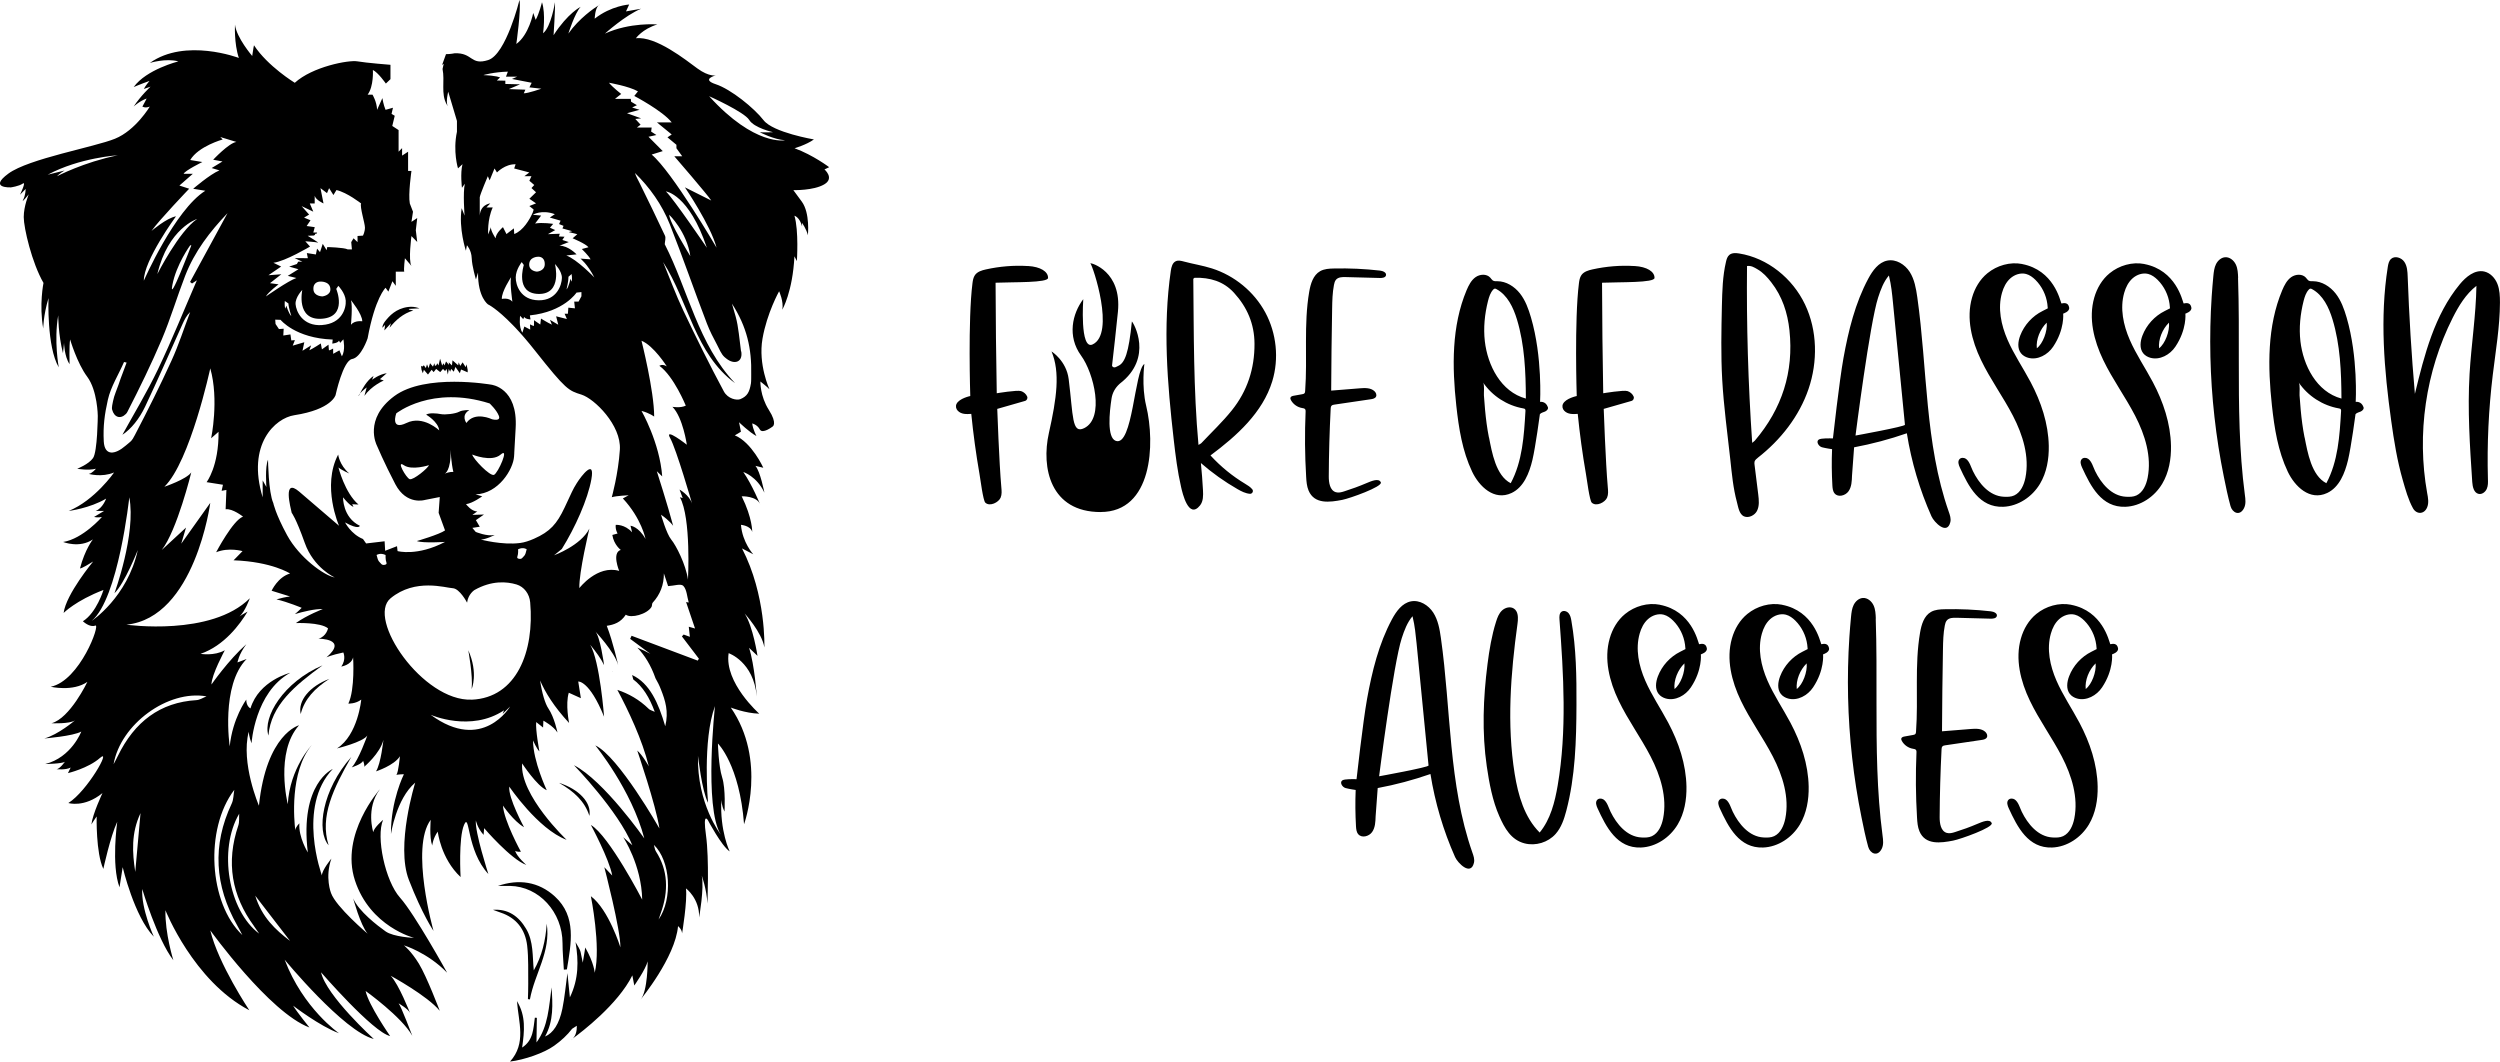 <svg xmlns="http://www.w3.org/2000/svg" id="Ebene_1" data-name="Ebene 1" viewBox="0 0 550.28 233.74"><defs><style>      .cls-1 {        fill: #000;        stroke-width: 0px;      }    </style></defs><g><path class="cls-1" d="M131.76,1.2c.09-.09.2-.16.32-.19,0,0-.12.07-.32.19Z"></path><path class="cls-1" d="M79.24,86.6c-.18.2-.3.39-.31.52-.01.16.09-.07.31-.52Z"></path><polygon class="cls-1" points="93.07 82.15 93.3 81.39 94.2 82.44 95.01 81.39 95.45 81.91 96 81.2 96.9 81.91 97.51 81.2 97.97 81.68 98.29 81.2 98.58 82.44 98.78 81.2 99.08 81.82 99.31 81.2 99.89 81.82 100.24 80.76 101.22 82.15 101.48 81.33 102.12 81.6 102.94 81.96 102.94 81.42 102.7 80.19 102.5 80.82 101.83 79.76 101.31 80.54 100.96 79.76 100.85 80.41 99.6 79.31 99.48 80.44 98.78 79.76 98.81 80.32 98.18 79.56 97.85 80.44 97.62 79.95 97.33 80.48 96.87 78.96 96.52 80.44 96.23 79.95 96.06 80.38 95.74 80.54 95.62 79.95 95.3 80.7 94.66 79.95 94.43 80.7 94.34 81.05 93.99 80.19 93.73 81.01 93.3 80.41 92.92 80.7 92.66 80.51 92.78 81.39 93.07 82.15"></polygon><path class="cls-1" d="M89.81,67.57c-2.67.35-4.13,1.98-5.06,3.17-.28.36-.49.77-.58,1.23-.01.06-.02.12-.03.18.25-.26.39-.4.63-.64-.06.43-.1.71-.17,1.22.54-.59.94-1.02,1.46-1.58-.14.45-.24.73-.33,1.01,1.4-1.72,2.96-3.14,5.25-3.82-.49-.1-.74-.15-.98-.21,0-.05,0-.09.01-.14.78-.04,1.55-.08,2.33-.12l-.27-.09c-.72-.23-1.45-.32-2.24-.21Z"></path><path class="cls-1" d="M126.08,228.67c-.13.11-.27.22-.43.3,0,0,.15-.11.43-.3Z"></path><path class="cls-1" d="M123.82,207.63c0,1.93.19,3.87.29,5.8.22-.02.44-.04.67-.05.93-5.71,2.19-11.63-2.65-16.06-3.6-3.29-7.97-3.88-12.52-2.32.88,0,1.76-.01,2.65,0,6.4.11,11.56,5.79,11.56,12.63Z"></path><path class="cls-1" d="M116.04,208.2c.32,2.76.19,5.58.23,8.38.02,1.11-.05,2.23-.07,3.34.15.02.3.04.44.06,1.01-5.62,4.64-10.5,3.7-16.67-.24,3.65-1.04,7.12-2.85,10.28-.31-3.12-.03-6.33-1.67-9.12-1.7-2.9-4.08-4.45-7.32-4.21.57.21,1.14.43,1.71.62,3.34,1.12,5.4,3.58,5.83,7.31Z"></path><path class="cls-1" d="M81.91,83.58l.31-.84c-1.54,1.08-2.52,2.93-2.98,3.86.51-.59,1.47-1.33,1.47-1.33l-.5,1.86c1.63-2.28,4.26-3.37,4.26-3.37l-.85-.3,1.51-1.31c-1.63.21-3.21,1.43-3.21,1.43Z"></path><path class="cls-1" d="M129.73,179.59c.53-2.9-2.29-5.89-6.69-7.28,3.29,1.87,5.7,4.1,6.69,7.28Z"></path><path class="cls-1" d="M72.33,186.05c-2-6.34,1.11-12.6,4.99-19.43-6.43,7.23-7.71,16.31-4.99,19.43Z"></path><path class="cls-1" d="M72.51,149.42c-4.33,1.63-7,4.82-6.32,7.75.82-3.3,3.12-5.69,6.32-7.75Z"></path><path class="cls-1" d="M181.45,37.31l1.06-.51s-3.5-2.66-7.62-4.17c0,0,2.63-.76,4.26-1.94,0,0-8.98-1.52-11.07-4.22s-7.2-6.83-10.53-7.93c-3.33-1.1,0-1.94,0-1.94,0,0-1.47.34-4.03-1.52-2.55-1.86-9.14-7.17-13.55-6.66,0,0,1.39-2.02,4.72-3.04,0,0-6.04-.51-11.54,2.02,0,0,4.49-4.05,7.97-5.48l-3.33.59.7-1.52s-3.95.25-7.59,3.12c0,0,.06-2.21.85-2.93-1,.63-4.26,2.83-6.65,6.22,0,0,1.39-4.47,2.71-5.9,0,0-2.79,1.35-5.96,6.24,0,0,.39-5.99.31-7.25,0,0-.85,5.48-2.63,6.83,0,0,.62-4.22-.23-6.83,0,0-.62,2.53-1.39,3.88l-.54-1.52s-.93,4.81-3.72,6.83c0,0,1.08-7.59.7-9.7,0,0-2.94,11.97-6.89,13.24-3.95,1.26-3.35-1.67-7.41-1.49,0,0-.87.19-1.88.19l-.86,2.38.36-.26-.26,1.14c.54,2.66-.4,5.42.89,7.75l.24.44c-.46-1.08.12-3.18.12-3.18l1.92,6.43v2.38c-.93,4.36.23,8.06.23,8.06l.99-.92c-.52,2.02-.12,5.19-.12,5.19l.64-.89c-.46,1.96-.06,7.02-.06,7.02l-.64-1.64c-.7,4.49.93,9.36.93,9.36l.23-1.2s.99,1.08,1.05,2.85.93,4.68.93,4.68l.46-1.52c-.06,5.5,2.21,7.02,2.21,7.02,0,0,1.83.81,5.44,4.53l.58.6c1.25,1.33,2.69,2.98,4.32,5.05,6.85,8.66,7.38,8.78,10.22,9.67,2.84.89,8.79,6.73,8.45,12.11-.35,5.38-1.78,10.47-1.78,10.47,1.05-.32,3.72-.43,3.72-.43l-1.28.7c4.12,4.43,4.99,8.92,4.99,8.92-1.57-2.78-3.31-2.91-3.31-2.91l.35,1.45c-1.63-1.83-3.6-1.64-3.6-1.64-.12,1.08.41,1.9.41,1.9l-1.16.32c.35,2.21,1.86,3.29,1.86,3.29-2.03.63-.35,4.62-.35,4.62-4.82-1.39-8.77,3.79-8.77,3.79-.12-3.42,2.21-13.1,2.21-13.1-1.86,3.73-7.78,5.88-7.78,5.88l1.71-1.39c2.93-4.7,5.72-10.93,6.51-15.36.83-4.63-2.14-.85-3.23.89-.89,1.41-1.08,1.99-2.66,5.34-1.72,3.64-3.2,5.31-6.73,6.87-1.04.46-2.11.82-3.09.94-3.91.51-8.63-.76-8.63-.76,1.12,0,3.06-1.01,3.06-1.01-1.7.38-4.18-.67-4.18-.67l-.74-.89,1.63-.25-.85-1.45,1.78-1.24-2.55.08,1.08-.76c-1.32,0-2.48-1.6-2.48-1.6,1.51-.21,3.56-1.73,3.56-1.73l-1.47-.42c5.07-.17,8.28-5.52,8.48-8.31.19-2.78-.19,2.78.35-6.24.54-9.02-5.42-9.61-5.42-9.61,0,0-14.48-2.53-21.29,2.53-6.81,5.06-3.87,10.79-3.87,10.79,0,0,1.63,3.88,4.1,8.6,2.48,4.72,6.52,3.46,6.52,3.46l3.26-.64-.25,3.48,1.41,3.87c-1.22.89-6.21,2.34-6.21,2.34,1.34.51,6.21.19,6.21.19-6.15,3.23-10.45,2.02-10.45,2.02l-.12-1.08-2.61,1.01-.12-2.09-4.07.48-.69-.98c-2.63-1.06-3.95-3.65-3.95-3.65,3.12,1.73,3.26.74,3.26.74-3.81-1.84-3.7-6.26-3.7-6.26,1.65,2.02,2.3,2.09,2.3,2.09l-.29-.57,1.39.06c-3.01-2.54-4.41-8.16-4.41-8.16.64.57,2.38,1.33,2.38,1.33-2.21-1.9-2.44-4.17-2.44-4.17-3.66,6.96.19,15.68.19,15.68,0,0-6.51-5.59-8.78-7.53-3.69-3.15-1.88,3.56-1.64,4.68,0,0,.89,1.03,2.87,6.6,1.97,5.57,6.62,7.63,6.62,7.63-2.4-.42-7.84-4.42-10.5-9.3-2.59-4.76-3.04-7.08-3.04-7.08-1.08-2.36-1.16-9.54-1.16-9.54-.7,1.52-.36,6-.36,6l-.82-1.45v3.73c-3.56-11.69,2.77-17.44,6.96-18.08,8.27-1.27,9.09-4.44,9.09-4.44,0,0,1.63-7.59,3.64-7.93,2.01-.34,3.41-4.55,3.41-4.55,1.63-8.94,3.95-11.13,3.95-11.13l.62.84.89-2.28.74,1.01v-3.12h1.86c-.15-.51.15-2.95.15-2.95l1.44,1.69c-.73-1.18,0-6.57,0-6.57l1.27,1.3-.31-2.59.31-2.68-1.27.84.34-2.23-.7-1.81c-.39-2.02.36-7.17.36-7.17h-.74v-4.23l-1.32.86v-1.65l-.77.79v-4.76l-1.39-.91.54-2.24-.7-.42.31-1.35-1.63.46c-.46-1.06-.7-2.58-.7-2.58l-1.16,2.58c-.08-1.82-1.01-3.33-1.01-3.33h-1.08c1.39-1.86,1.16-5.44,1.16-5.44,1.16.55,2.86,2.99,2.86,2.99l1.01-.97v-3.16s-5.34-.42-7.28-.76-9.91,1.18-13.78,4.72c0,0-5.96-3.63-8.98-8.26,0,0-.15.59-.39,2.36,0,0-3.48-4.05-3.79-6.91,0,0-.23,4.13.85,7.34,0,0-11.77-4.47-19.59,1.1,0,0,3.56-1.1,6.27-.34,0,0-7.04,1.77-9.83,5.65,0,0,1.55-.67,3.48-1.35,0,0-.93,1.1-1.24,1.77l1.47-.51s-2.17,2.02-3.72,4.38c0,0,1.24-1.18,2.86-1.77,0,0-.39.84-.93,1.77,0,0,.62.42,1.63,0,0,0-3.1,5.23-7.66,7.08-4.57,1.86-18.97,4.38-23.46,7.67-4.49,3.29.54,3.04.54,3.04,0,0,1.78-.25,2.63-.84.85-.59-.62,2.45-.62,2.45l1.24-1.26s0,1.35-.54,2.36c-.54,1.01,1.22-1.18,1.22-1.18,0,0-1.1,2.59-1.1,5s1.8,10.09,4.35,14.5c0,0-.99,4.79-.06,10.04,0,0,0-2.78,1.16-6.7,0,0-.41,10.69,2.26,15.24,0,0-1.1-5.82-.12-11.45,0,0,0,4.24,1.05,8.35l.23-2.28s.06,2.97,1.22,4.68c0,0-.12-4.11.12-5.44,0,0,1.51,5.19,3.77,8.22,2.26,3.04,2.32,8.6,2.32,8.6,0,0-.06,7.91-1.05,9.3-.99,1.39-3.48,2.34-3.48,2.34,0,0,2.38.44,4.12,0,0,0-.81,1.01-1.57,1.14,0,0,2.85.82,5.57-.32,0,0-4.24,6.13-9.99,8.47,0,0,4.65-.57,8.24-2.72,0,0-.75,2.15-2.32,2.72h1.86l-2.21,1.33s.93.19,1.74,0c0,0-4.18,4.81-8.54,5.5,0,0,3.6,1.45,6.56-.57,0,0-1.74,2.15-2.85,6.39,0,0,.17.19,2.9-1.52,0,0-5.98,7.21-6.5,11.32,0,0,2.67-2.72,8.77-5.06,0,0-1.51,5-4.53,6.89,0,0,1.51,1.45,2.73.95,1.22-.51-3.37,12.14-9.81,13.47,0,0,4.88,1.14,8.07-1.08,0,0-3.83,8.03-7.9,9.11,0,0,3.95.19,5.17-.63,0,0-3.72,3.16-6.74,3.98,0,0,6.33-.51,8.13-1.52,0,0-2.15,5.69-7.95,7.15,0,0,3.77-.06,4.35-.51,0,0-1.16,1.64-1.86,1.64,0,0,2,.24,3.12-.36l-.6,1.23s4.45-1.05,7.06-3.35c2.61-2.3-2.79,7.32-6.97,9.93,0,0,3.48,1.1,7.51-2.19,0,0-2.17,4.6-2.44,6.91,0,0,.58-.97,1.16-1.77,0,0-.19,8.05,1.47,11.55,0,0,1.55-7.17,3.06-10.37,0,0-1.35,9.49.5,14.42l.7-4.43s2.55,10.88,6.85,15.3c0,0-2.79-6.07-2.55-10.5,0,0,3.25,11,6.85,15.68,0,0-1.86-5.94-1.74-11,0,0,6.15,15.56,18.46,22.01,0,0-6.85-10.25-8.59-17.58,0,0,13.01,18.09,21.83,21.38,0,0-2.67-3.29-3.6-4.81,0,0,5.92,4.55,10.1,6.07,0,0-7.9-5.44-11.96-16.19,0,0,13.01,15.81,19.62,17.45,0,0-10.45-9.49-11.61-14.67,0,0,11.38,13.15,15.21,14.04,0,0-4.76-6.83-5.4-9.93,0,0,7.95,5.69,10.28,9.87,0,0-2.5-6.58-3.02-7.15,0,0,2.09,1.2,2.5,2.09,0,0-2.44-6.26-4.24-8.16,0,0,8.13,4.43,10.8,7.72,0,0-2.85-7.53-4.59-10.37-1.74-2.85-3.31-4.05-3.31-4.05,0,0,5.19,1.56,9.52,6.03,0,0-7.12-12.9-10.37-16.53s-5.34-13.41-3.72-17.12c0,0-2.01,1.69-2.17,2.7,0,0-1.7-5.23,1.47-9.44,0,0-8.83,9.87-5.5,20.07,3.33,10.2,13.01,12.65,13.01,12.65,0,0-4.49-.17-6.27-1.43-1.78-1.26-5.96-4.47-7.12-7.25,0,0,1.55,5.82,3.17,7.76,0,0-6.97-5.9-8.05-8.94,0,0-1.39-3.46.08-7.59,0,0-2.09,2.53-2.09,3.71,0,0-5.57-15.09,2.4-23.44,0,0-7.35,3.12-5.5,18.38,0,0-2.09-3.37-1.86-6.41,0,0-.85.81-.9,1.51-.25-2.04-1.29-12.78,3.61-18.72,0,0-4.8,5.06-5.26,12.99,0,0-2.86-11.38,2.48-17.37,0,0-7.2,1.86-8.83,17.71,0,0-4.03-9.36-2.25-16.27,0,0,.08,1.18.62,2.53,0,0,.7-11.21,8.52-15.52,0,0-6.89,1.69-8.75,7.84,0,0-.93-.42-.93-1.94,0,0-3.02,4.13-3.64,10.29,0,0-2.01-13.41,3.72-19.23l-2.01.76s.22-1.68,1.95-4.01c-3.95,3.49-7.68,8.87-7.68,8.87,0-2.11,2.94-7.54,2.94-7.54-2.32,1.31-5.34.79-5.34.79,5.23-1.8,8.7-6.54,10.35-9.3-.84.46-1.47.85-1.79,1.06-.09.07-.18.13-.26.17,0,0,.09-.06.26-.17,1.18-.93,2.29-4,2.29-4-8.48,8.47-27.17,5.82-27.17,5.82,15.1-1.52,18.46-26.81,18.46-26.81l-6.39,8.98,1.05-3.54-5.34,4.93c3.37-4.3,6.5-17.08,6.5-17.08-1.05,1.52-5.92,3.16-5.92,3.16,5.69-5.57,10.1-26.06,10.1-26.06,1.97,6.96.19,15.39.19,15.39l1.63-1.43c.08,7.59-2.63,11.09-2.63,11.09l3.6.57-.29,1.33,1.05-.19-.17,4.26c1.51-.23,3.83,1.62,3.83,1.62-2.21.76-5.92,7.84-5.92,7.84,2.79-1.14,5.81-.25,5.81-.25l-1.97,2.02c8.48.31,12.43,2.91,12.43,2.91-2.67.76-4.06,3.79-4.06,3.79l4.06,1.26c-1.02.13-2.02.36-2.99.64,2.5.58,5.55,1.86,5.55,1.86,0,0-.53.58-1.49,1.38,1.82-.53,4.42-1.18,6.13-1.1,0,0-3.44,1.31-5.92,3.08,0,0,5.4-.23,7.08,1.16,0,0-.35,1.77-2.09,2.28,0,0,6.62-.06,1.74,4.11,0,0,.99-.51,3.72-1.08,0,0,.7,1.52-.46,3.1,0,0,2.21-.32,2.61-2.02,0,0,.46,7.02-1.05,10.18,0,0,1.63.06,2.84-.89,0,0-.7,7.78-5.34,10.75,0,0,5.75-1.39,6.68-2.85,0,0-1.92,5.44-3.43,7.02,0,0,2.21-.7,2.5-1.45,0,0,.41,1.01.23,1.33,0,0,3.54-2.97,4.24-5.94,0,0-.54,5.21-1.63,6.94,0,0,4.03-1.31,5.26-3.33,0,0-.31,3.52-.77,4.09,0,0,.77-.13,1.65-.13,0,0-2.92,5.82-2.85,13.15,0,0,1.16-7.76,5.34-11.3,0,0-4.34,13.83-1.39,21.42,2.94,7.59,5.42,11.21,5.42,11.21,0,0-5.19-18.3-.62-24.45,0,0-.34,3.81.33,5.67,0,0,.15-1.58,1.22-3.07,0,0,.66,5.91,5.03,10,0,0-.5-8.6.77-11.51,1.28-2.91.5,5.65,5.34,10.84,0,0-3.02-9.32-2.75-11.81,0,0,.27,1.6,1.7,3.2l.12-1.48s5.88,6.87,9.29,8.1c0,0-2.05-1.77-2.48-3.12,0,0,.39.3,1.28.21,0,0-3.75-6.83-3.95-10.16,0,0,2.32,3.42,4.64,4.76,0,0-3.52-6.45-3.25-8.94,0,0,6.31,9.36,12.62,11.72,0,0-10.34-9.82-9.79-16.82,0,0,3.25,4.98,5.42,5.9,0,0-3.02-6.41-3.02-10.96,0,0,.82,1.88,1.4,2.41,0,0-.9-4.84-.7-6.45l1.51,1.2.07-1.51s2.21,1.18,3.1,2.61c0,0-.66-3.33-2.01-5.31-.69-1.01-1.41-3.36-1.81-6.14,1.12,2.61,3.06,5.77,6.38,9.35,0,0-.85-4.13-.07-6.66l2.66,1.2-.58-3.67s2.44-.28,5.69,7.75c0,0-.93-12.27-3.06-15.84,1.26,1.52,2.42,3.12,3.06,4.49,0,0-.86-6.49-2.01-7.51,0,0,4.34,4.57,5.11,7.51,0,0-1.1-5.02-2.51-8.66,1.57-.24,3.06-.71,4.19-2.45,1.14.85,4.69-.09,5.66-1.71.15-.26.07-.72.25-.92q2.5-2.72,2.47-6.46c.45,1.34.76,2.27.93,2.8,1.31-.06,2.81-.61,3.35-.05.77.8.82,2.4,1.19,3.66-.28-.05-.56-.1-.58-.1.6,1.76,1.22,3.6,1.97,5.82-.61-.17-.9-.25-1.38-.39.08.73.15,1.39.24,2.22-.5-.18-.93-.34-1.37-.5-.13.14-.25.27-.38.41l3.74,4.91c-.14.22-.13.2-.26.42-4.85-1.82-9.71-3.65-14.56-5.47-.18.4-.13.28-.31.68l4.44,3.29c-.94-.5-1.89-.96-2.86-1.36,1.59,1.65,2.98,3.85,4,6.76.44.75.85,1.56,1.19,2.45.95,2.42,1.75,4.84.95,8.1-1.5-5.13-3.41-9.46-7.29-11.28.09.3.17.63.25.97,2.08,1.56,3.58,3.97,4.73,7.13-.71-.33-1.07-.39-1.29-.62-2.12-2.08-4.46-3.38-6.94-4.21,2.39,4.47,5.47,10.93,6.93,16.84,0,0-1.45-2.59-2.55-3.48,0,0,4.12,12.02,4.88,17.14,0,0-9-15.87-14.11-18.28,0,0,7.99,9.76,10.78,20.47,0,0-8.9-12.73-15.48-16.11,0,0,9.75,10.03,12.85,17.62l-2.01-1.77s4.03,6.07,4.18,13.74c0,0-7.28-14.08-11.3-16.44,0,0,4.06,7.53,4.7,11.13l-1.74-1.83s3.6,13.79,3.54,17.64c0,0-2.55-8.28-6.5-11.26,0,0,2.25,11.13.85,16.86,0,0-.15-2.19-2.09-5.57,0,0-.19,1.38-.54,3.34-.16-.76-.32-1.52-.46-2.24-.16-.81-.74-1.52-1.13-2.28.68,4.18.72,8.08-1.25,12.16-.2-1.98-.36-3.56-.54-5.35-.38,2.76-.6,5.34-1.11,7.84-.68,3.35-2.04,5.4-3.82,6.13,1.93-3.45,1.69-7.12,1.44-10.82-.58,4.23-.72,8.6-3.32,12.12.03-1.82.05-3.62.08-5.42-.15,0-.29-.01-.44-.02-.35,2.36-.28,4.93-2.8,6.57.52-3.64.86-6.96-1.14-10.23.36,4.71,2.1,9.29-1.52,13.31,3.15-.38,7.48-1.88,9.71-3.48,1.56-1.11,2.89-2.35,3.96-3.74.35-.23.69-.45,1.03-.66.02,1.03-.17,2.14-.9,2.81,1.93-1.41,9.93-7.48,13.12-13.9l.43,2.23s2.48-3.5,2.94-5.31c0,0,.04,6.54-1.55,8.39,0,0,7.63-9.23,8.24-16.15,0,0,.85.67.89,1.6,0,0,1.2-7.17.85-9.91,0,0,3.02,2.23,2.9,6.41,0,0,1.16-6.54.58-9.23,0,0,1.08,2.99,1.24,6.16,0,0,.43-9.74-.31-15.05-.74-5.31.43-3.29.43-3.29,0,0,2.97,5.65,4.79,6.87,0,0-2.19-4.41-1.84-11.43,0,0,0,1.26.7,2.66,0,0,.29-5-.52-7.53-.81-2.53-.93-7.46-.93-7.46,0,0,4.76,4.68,5.75,17.77,0,0,5.13-14.04-2.92-25.68,0,0,3.17,1.26,6.27,1.35,0,0-7.74-6.83-6.74-13.32,0,0,5.5,1.86,6.19,9.53,0,0-.46-6.91-1.7-10.71l1.86,1.77s-.97-6.45-2.83-9.32c0,0,3.79,4.13,4.34,7.46,0,0,.43-11.46-4.92-21.79l2.48,1.3s-2.4-2.61-2.71-6.49c0,0,2.13.17,2.48,1.58,0,0,.08-3.01-2.32-7.86,0,0,3.41-.13,4.1,1.86,0,0-1.78-4.38-3.75-7.21,0,0,2.96.93,4.65,4.55,0,0-.9-4.68-1.98-5.9l1.74.42s-2.55-5.61-6.27-7.13l1.34-.8-.41-2.09s2.26,2.21,3.83,3.04c0,0-.81-1.52-.93-2.78,0,0,1.1.25,1.68,1.33.58,1.08,2.79-.63,2.79-.63,0,0,1.16-.57-.81-3.67-1.97-3.1-1.86-6.26-1.86-6.26,0,0,1.53,1.2,1.99,1.71,0,0-2.52-5.44-1.53-11.13.99-5.69,3.66-10.44,3.66-10.44,0,0,1.05,2.28.7,4.05,0,0,2.28-3.9,2.67-11.74l.54,1.05s.45-6.7-.54-9.99c0,0,1.16.32,1.68,2.34v-.76s.99,1.39,1.28,2.72c0,0,.52-4.87-1.34-7.4l-1.86-2.53s4.41.13,6.79-1.26c2.38-1.39,0-3.35,0-3.35ZM106.45,16.51s2.24-.66,5.34-.74l-.42,1.1h2.48l-1.16.51,4.34.84-.5,1.01,2.63.3s-2.9,1.01-3.87,1.01l.35-.8-3.64-.13,2.48-1.05-3.25-.08v-.72l-1.86-.04.69-.67s-.65-.41-3.79-.52h.19ZM110.46,65.8c-.1-1.58,2.03-4.78,2.03-4.78-.3,1.26.29,5.38.29,5.38-.8-.96-2.32-.6-2.32-.6ZM113.19,51.52l-.08-1.26-1.63,1.26-.77-1.52s-1.55,1.26-1.63,2.45c0,0-1.16-1.77-1.01-2.45l-.62,1.6s-.23-3.27,1.01-5.94h-1.39l.85-.89s-2.48.22-2.32,3.23v-4.58c.08-.67,1.78-4.64,1.78-4.64l.39.93,1.08-2.63.54.88s1.78-1.88,4.1-1.8l-.31.92,3.33.88-1.08.82h1.55l-.46,1.01,1.08.93-.62.67,1.01.93-1.47,1.43,1.47,1.01-1.47.59.93.76s0,.24-.19.68l-.08.17c-.59,1.32-2.02,3.82-3.99,4.55ZM118.48,56.51s1.45-.12,1.43,1.66c-.02,1.52-1.73,1.62-1.73,1.62,0,0-1.71-.09-1.7-1.57.02-1.74,1.99-1.71,1.99-1.71ZM114.84,57.69l.46.64s-2.04,6.3,3.27,6.37,3.58-6.59,3.58-6.59c0,0,1.55,1.54,1.53,3.06-.02,1.52-1.1,4.98-5.11,4.93-4.01-.05-5.07-3.35-5.05-5.06.02-1.71,1.31-3.34,1.31-3.34ZM127.97,65.23l-.62,1.16h-.96s.16,1.48.16,1.48l-1.45-.15-.1,1.33h-.73s.51,1.17.51,1.17l-2.37-.6.47,1.86-1.82-1.08.42,1.06c-.84-.37-2.4-1.34-2.4-1.34l-.16,1.31-1.38-.95s.02,1.11-.01,1.23c-.03.13-.87-.31-.87-.31l.05,1.15-1.3-.68-.42,1.35c-.86-1.24-.51-3.71-.51-3.71l.69.74.21-.5c.23.51,1.39.56,1.39.56l-.14-.89c7.53-.79,10.27-5.02,10.27-5.02l1.08-.11v.95ZM124.7,63.71s.46-1.93.43-2.8l.69-.59s.18,1.1,0,1.68l-.25-.64s-.35,1.75-.87,2.35ZM124.61,56.24l2.3-.25s-1.81-1.92-3.75-1.91l2.04-.8-1.42-.46.47-.72-1.22-.05.18-.6-2.61.09,1.61-.9-1.16-.52.71-.84s-2.35-.38-3.98-.08l1.33-1.75-1.83-.18s1.93-1.21,4.85-.13l-1.11.74,2.37.69-.33.75.98.39-.24.57,2.14.6s-.96.21-.64.24c.32.04,1.77.43,1.77.43l-1.03.9s2.92,1.21,3.49,1.97l-1.46.39s1.55,1.51,1.92,2.27l-2.23-.16s1.53,1.16,3.06,4.15c0,0-3.82-4-6.22-4.86ZM75.25,78.43l-.54-1.32-1.37.77-.02-1.16s-.88.49-.92.37c-.04-.12-.09-1.23-.09-1.23l-1.45,1.04-.25-1.3s-1.63,1.07-2.52,1.5l.4-1.09-1.91,1.2.4-1.88-2.55.75.48-1.21-.79.06-.19-1.32-1.57.24.08-1.5-1.04.08-.75-1.12-.07-.95,1.18.04s3.24,4.05,11.47,4.34l-.09.89s1.26-.12,1.48-.65l.26.49.7-.78s.52,2.43-.33,3.73ZM62.7,66.26l.79.54c.02.87.63,2.77.63,2.77-.6-.57-1.09-2.29-1.09-2.29l-.23.65c-.23-.57-.11-1.67-.11-1.67ZM70.91,71.55c-4.35.31-5.74-3.07-5.85-4.59-.11-1.51,1.48-3.15,1.48-3.15,0,0-1.48,6.76,4.3,6.35s3.17-6.57,3.17-6.57l.46-.67s1.51,1.54,1.63,3.24c.12,1.7-.84,5.07-5.19,5.38ZM68.99,63.73c-.13-1.78,1.46-1.75,1.46-1.75,0,0,2.14-.16,2.27,1.58.11,1.48-1.75,1.68-1.75,1.68,0,0-1.87,0-1.98-1.51ZM77.25,71.47s.4-4.15,0-5.39c0,0,2.5,3.05,2.49,4.64,0,0-1.67-.26-2.48.75ZM61.35,62.59l-1.92-.26,2.49-1.96-2.83.21,2.79-1.91-1.7-.83c2.61-.32,8.06-3.57,8.06-3.57l-1.04-1.16s2.32.15,2.77.29c.45.15-2.25-1.5-2.25-1.5l1.37-.06.27-.18-.03-.21c.1,0,.2.02.29.03l.2-.3h-.85l.02-.09.29-1.09-1.78-.25.85-1.26-1.42-.59,1.11-.67-1.65-1.86,2.57,1.22-.77-1.81h1.08v-1.69c.23.93,1.94,1.69,1.94,1.69l-.67-3.37,1.44,1.1.46-1.1.95,1.52.67-1.1c2.38.55,5.42,2.95,5.42,2.95-.31.76.85,4.38.85,5.31s-.43,1.77-.43,1.77l-1.2.08v1.35l-.88-.84-.51.84.15,1.6h-.93c-.77-.42-4.49-.51-4.49-.51l-.15.68-.85-1.39-.6,1.83-.65-.77-.26,1.28-1.99-.31.22,1.13-2.92-.02,1.7.78h-.9s-.29.52-.29.52l-1.7.57,2.04.58-2.35,1.46,1.9.47c-1.74.57-6.71,4.06-6.71,4.06.5-.95,2.8-2.68,2.8-2.68ZM63.85,207.11c-3.25-2.48-6.21-5.22-7.67-9.96,2.75,3.57,5.21,6.77,7.67,9.96ZM55.91,203.86c.39.54.76,1.1,1.14,1.65-6.79-5.04-9.06-18.51-4.4-26.4-.06.86.07,1.8-.19,2.57-2.77,8.13-1.45,15.48,3.46,22.18ZM51.57,173.86c-.18,1.01-.15,2.14-.57,3.02-4.34,9.21-3.73,18.11,1.21,26.81.4.7.76,1.42,1.13,2.13-7.39-7.02-8.32-23.33-1.78-31.95ZM12.55,38.79c.46-.55,1.66-1.26,1.66-1.26l-3.72.93c7.08-3.79,15.44-4.28,15.44-4.28-7.55,1.53-13.39,4.62-13.39,4.62ZM29.77,191.92c-.65-4.26-.93-8.49,1.16-12.94-.42,4.64-.79,8.79-1.16,12.94ZM45.46,153.28c-.75.29-1.48.79-2.24.83-7.95.48-13.61,4.73-17.29,12.31-.29.61-.62,1.2-.93,1.79,1.53-8.8,11.97-16.44,20.46-14.93ZM20.18,136.67c5.89-4.92,8.28-27.21,8.28-27.21,1.54,8.05-3.27,21.12-3.27,21.12,2.24-2.14,5.14-9.51,5.14-9.51-2.27,10.4-10.15,15.6-10.15,15.6ZM41.83,62.06c.15.11.29.22.44.34.46-.3.91-.6,1.07-.71-2.79,6.43-5.48,13.13-8.57,19.6-2.42,5.06-5.33,9.85-7.83,14.41,1.93-1.26,3.74-3.53,5-6.19,2.84-6,5.5-12.11,8.23-18.18.43-.95.88-1.88,1.69-2.65-1.36,3.58-2.53,7.25-4.11,10.7-2.52,5.53-5.24,10.97-8.04,16.34-.8,1.53-.77,1.27-2.05,2.37-2.35,2.03-4.65,2.32-4.82-.95-.17-3.31.18-5.93.9-9.14.64-2.88,2.38-5.58,3.56-8.32.18.08.39.05.57.13-.67,1.91-1.14,2.91-1.77,4.84-.33,1-.97,2.34-1.22,3.64-.09.47-.33,1.39-.2,1.87.44,1.7,1.82,2.17,3.02.97.13-.13.25-.28.33-.45,2.68-5.22,5.27-10.52,7.58-15.96,1.93-4.56,3.35-9.37,5.14-14,2.08-5.38,5.48-9.77,9.33-13.8-2.75,5.05-5.49,10.09-8.24,15.14ZM34.63,60.33c2.38-10.12,8.77-12.14,8.77-12.14-4.01,2.72-8.77,12.14-8.77,12.14ZM42.12,54s-5.05,13.28-4.18,8.73c.87-4.55,3.92-8.73,3.92-8.73h.26ZM46.94,35.16l2.03.38-2.38,1.45,1.71.51c-2.12.89-5.78,4.05-5.78,4.05l2.67.44c-6.74,4.24-13.53,19.79-13.53,19.79-.06-4.43,7.08-14.17,7.08-14.17-2.09.38-5.4,3.23-5.4,3.23,1.63-2.34,8.3-9.3,8.3-9.3l-2.15-.7,2.96-2.59h-2.03c.29-.7,4.12-2.59,4.12-2.59l-2.67-.44c1.8-3.04,7.14-4.52,7.14-4.52l-.52-.54,3.54,1.08c-1.68.25-5.11,3.92-5.11,3.92ZM113.88,122.51c.24-.64.16-1.61.16-1.61,1.15-.55,1.89,0,1.89,0-.33,1.54-.59,1.43-.89,1.82-.15.2-.35.3-.56.3-.32,0-.76-.1-.6-.51ZM108.74,104.52c-.89.38-4.61-3.54-4.8-4.47,0,0,4.26,1.77,6.27,0s-.58,4.09-1.47,4.47ZM90.18,105.47c-.78-.26-3.07-4.31-1.3-3.08s5.53,0,5.53,0c-.17.64-3.45,3.35-4.23,3.08ZM93.78,91.26s2.67,1.52,2.9,3.48c0,0-3.54-3.42-7.2-1.64-3.66,1.77-2.26-2.11-2.26-2.11,0,0,7.78-6.24,20.55-2.19,0,0,1.51,1.39,2.03,2.72.52,1.33-1.51.76-1.51.76,0,0-3.77-1.83-5.63.82,0,0-1.28-1.68.64-2.83,0,0-1.45-.08-2.26.37-.81.44-3.08.7-4.01.51-.93-.19-2.61-.32-3.25.13ZM97.85,104.31s1.48-.59,1.32-5.31c0,0,.15,2.95.62,4.89,0,0-.87-.13-1.94.42ZM83.84,124.04c-.31-.4-.6-.32-.95-1.88,0,0,.78-.56,1.98,0,0,0-.06,1.02.19,1.67.16.42-.3.51-.63.52-.22,0-.43-.1-.59-.3ZM94.84,157.35s8.77,3.88,16.11-1.01l-.32.8,1.66-1.64s-6.04,10.25-17.46,1.86ZM103.82,154c-10.74.44-23.26-17.86-17.84-22.32,5.42-4.47,12.12-2.28,13.66-2.21,1.55.06,3.17,3.18,3.17,3.18.23-1.9,1.63-2.78,1.63-2.78,3.8-2.14,7.1-1.87,9.26-1.22,1.66.5,2.84,2.07,3,3.93.96,10.79-2.97,21.02-12.88,21.43ZM144.97,202.37c.14-.41.27-.82.42-1.23,1.86-5.05,1.62-9.64-1.01-13.73-.25-.39-.31-.96-.45-1.45,3.66,3.51,4.18,11.88,1.05,16.41ZM137.98,24.93l2.79-.76-1.63-.51,1.05-.51-1.28-.76-.06-.63h-3.48l1.36-1.08s-1.8-1.39-2.7-2.47c0,0,4.41.76,6.39,1.9l-.81,1.01s6.27,3.29,8.24,5.82h-3.25l3.25,2.66-.93.63,1.97,1.64v.76l1.28,1.77h-1.74s7.32,8.47,8.13,9.74l-5.81-2.91s5.69,8.35,6.97,13.28c0,0-9.75-16.7-14.28-20.49l2.44-.76-3.14-3.16,1.74-.38-1.16-.76.12-.89h-3.25l.81-.63-1.16-1.26,1.28-.13-3.14-1.14ZM146.57,42.13s5.07.59,9.02,12.4c0,0-7.28-10.71-9.02-12.4ZM151.95,56.38s-4.65-7.5-4.65-9.11c0,0,3.87,3.71,4.65,9.11ZM149.57,107.76l.7,1.86-.62-.17c2.52,4.55,1.78,18.13,1.78,18.13-.46-3.33-2.63-7.55-3.68-8.81s-2.25-5.48-2.25-5.48c1.94,1.35,2.67,2.45,2.67,2.45-1.16-4.43-3.6-12.02-3.6-12.02l1.19,1.14c-.55-7.46-4.56-14.42-4.56-14.42,1.86.51,2.79,1.26,2.79,1.26,0-5.69-2.79-16.7-2.79-16.7,2.71,1.1,5.57,5.65,5.57,5.65-1.01-.63-1.63-.13-1.63-.13,3.2,2.33,5.81,8.77,5.81,8.77-1.24.59-2.94.25-2.94.25,2.32,2.36,3.17,8.35,3.17,8.35,0,0-5.07-3.96-3.68-1.48s4.84,14.46,4.84,14.46c-.66-1.98-2.79-3.12-2.79-3.12ZM158.64,183.68s-5.24-6.69-5.01-17.32c0,0,.87,7.79,2.22,10.34,0,0-1.27-13.75,1.53-21.29,0,0-2.46,22.27,1.26,28.27ZM165.35,82.47c0,.41.01,1.53-.06,1.93-.32,1.88-.78,2.81-2.32,3.45-.77.32-2.75-.03-3.65-1.71-3.13-5.82-6.07-11.78-8.91-17.77-1.65-3.47-2.98-7.12-4.45-10.69,5.59,8.7,7.03,20.21,15.84,26.66-8.1-8.47-10.36-20.55-15.48-30.58.03-.63.28-1.39.05-1.88-1.81-3.9-3.7-7.75-5.59-11.6-.35-.72-.77-1.41-1.02-2.21,3.26,3.2,5.94,6.93,7.67,11.3,2.86,7.23,5.39,14.61,8.18,21.87.62,1.61,1.41,3.14,2.22,4.65.48.89.91,2.06,1.66,2.72.14.12.28.24.43.35,1.68,1.33,3.55.8,3.26-1.45,0-.01-.09-.3-.09-.32-.33-2.34-.52-5.21-1.16-7.5-.21-.75-.43-1.49-.82-2.86,3.3,5.13,4.37,9.89,4.24,15.63ZM156.08,21.17s7.74,3.46,8.83,5.23c1.08,1.77,5.26,2.7,5.26,2.7,0,0-2.01.08-2.94,0,0,0,3.02,1.6,5.57,1.77,0,0-6.67,1.38-16.72-9.7Z"></path><path class="cls-1" d="M59.08,161.9c.58-6.67,5.79-10.98,11.91-15.45-8.6,3.69-13.2,11.39-11.91,15.45Z"></path><path class="cls-1" d="M134.65,147.69c.08.01.16.03.25.04-.01-.01-.03-.02-.04-.03-.07,0-.14-.01-.21-.01Z"></path><path class="cls-1" d="M103.82,151.66s1.51-3.48-.75-8.54c0,0,1.05,5.5.75,8.54Z"></path></g><path class="cls-1" d="M242.27,112.71c-11.07,0-13.12-9.73-11.4-17.39,1.72-7.67,2.52-13.35.58-17.97,0,0,3.27,2.03,3.78,6.1,1.02,8.14.66,12.14,3.41,10.79,4.55-2.23,2.14-12.11-.68-15.97-3.09-4.24-1.93-9.23.48-12.42,0,0-.8,11.26,2.04,9.97,5.08-2.32.07-17.33-.49-17.88.24-.08,6.95,1.76,6.08,10.67-.24,2.49-1.1,10.28-1.29,11.8-.02.19.09.31.25.39.37.19.72-.08,1.1-.26,1.47-.68,2.31-2.82,3.01-9.78.36.27,4.82,7.96-2.64,13.67-.03.03-.07.06-.11.1-.91.83-1.53,1.92-1.72,3.14-.48,3.08-1.05,8.67.93,9.37,3.74,1.31,4.1-15.45,6.29-16.94,0,0-.66,4.86.39,9.2,2.04,8.46,1.36,23.4-10.03,23.4ZM226.26,58.56c-3.09-.19-6.22.07-9.24.74-.91.2-1.88.49-2.42,1.25-.37.53-.47,1.19-.55,1.83-1.02,8.06-.48,24.79-.48,24.79,0,0-2.43.5-3.03,1.74-.24.5-.11,1.09.27,1.49.79.83,1.93.77,2.98.7.44,4.41,1.04,8.81,1.8,13.18.2,1.16.8,5.9,1.29,6.36.99.94,2.94-.07,3.37-1.1.3-.71.23-1.5.16-2.26-.49-5.48-.9-17.28-.9-17.28l6.1-1.75c.42-.12.65-.57.48-.98-.23-.55-.77-1.01-1.35-1.19-.86-.27-5.34.48-5.34.48-.15-8.11-.23-16.22-.26-24.33,3.96-.17,11.55.05,11.55-1.06,0-.01,0-.02,0-.04,0-1.34-1.65-2.42-4.41-2.58ZM266.45,100.24c5.78-4.3,11.48-9.43,13.59-16.32,1.52-4.98.94-10.56-1.53-15.14-2.47-4.58-6.79-8.12-11.76-9.7-2.01-.64-4.11-.96-6.15-1.51-.59-.16-1.25-.33-1.8-.07-.75.35-.97,1.29-1.09,2.11-1.79,12.29-.77,24.82.64,37.16.4,3.49.83,6.99,1.62,10.42.3,1.33,1.65,7.21,4.17,4.06.73-.91.71-2.19.65-3.35-.11-2-.26-3.99-.46-5.98,2.49,2.17,5.2,4.1,8.06,5.74.85.49,1.78.96,2.73,1.03.52.04.85-.57.53-.98-.4-.51-1.02-.89-1.59-1.23-2.79-1.68-5.33-3.75-7.54-6.15-.02-.03-.05-.05-.07-.08ZM262.66,61.37c.17-.13.23-.23.3-.23,3.34-.08,6.34.76,8.67,3.32,2.89,3.17,4.48,6.83,4.5,11.2.03,5.49-1.58,10.41-4.98,14.65-2.05,2.56-4.46,4.83-6.72,7.23-.11.12-.28.18-.63.39-1.12-12.29-1.01-24.47-1.14-36.56ZM305.07,60.6c.15-.62-.69-.97-1.32-1.04-3.37-.38-6.77-.54-10.16-.46-1.03.02-2.11.08-3.01.59-1.55.88-2.11,2.8-2.41,4.55-1.23,7.18-.36,14.55-.89,21.82-.01.18-.03.38-.16.51-.12.13-.31.17-.48.2-.63.11-1.26.23-1.89.34-.28.05-.6.14-.7.41-.07.19.02.4.11.57.5.9,1.42,1.55,2.44,1.72.26.04.56.08.7.3.09.14.08.32.08.48-.21,4.79-.17,9.59.12,14.38.06,1.02.14,2.06.53,3,1.29,3.09,4.72,2.58,7.41,2.06,1.62-.31,8.89-2.89,8.5-3.85-.42-1.03-2.13-.27-3.15.16-1.61.69-3.26,1.29-4.93,1.82-.59.19-1.23.36-1.82.18-1.32-.39-1.57-2.13-1.56-3.5.02-4.96.17-9.93.42-14.89.01-.22.03-.46.18-.63.16-.18.41-.23.65-.26,2.67-.39,5.34-.79,8-1.18.43-.06.93-.17,1.14-.55.22-.41-.01-.93-.35-1.24-.82-.75-2.07-.71-3.18-.62-2.11.17-4.22.34-6.33.51.03-6.02.1-12.04.21-18.06.03-1.74.07-3.49.4-5.2.08-.42.19-.85.47-1.17.5-.56,1.35-.58,2.1-.56,2.52.07,5.05.13,7.58.2.51.01,1.16-.08,1.3-.56v-.02ZM328.03,61.12c-.79-.88-2.26-.8-3.23-.12-.96.68-1.52,1.79-1.98,2.87-3.33,7.93-3.2,16.87-2.27,25.42.54,4.95,1.33,10.01,3.49,14.54,1.53,3.21,4.83,6.5,8.68,4.68,2.67-1.26,3.89-4.37,4.58-7.25.7-2.95,1.65-10.1,1.65-10.1.29-.33.75-.4,1.15-.58.4-.18.78-.61.59-1-.48-1.34-1.7-1.12-1.7-1.12,0,0,.56-9.83-2-18.57-.55-1.88-1.22-3.76-2.43-5.3-1.21-1.53-3.03-2.69-4.98-2.69-.32,0-.65.03-.93-.13-.04-.02-.07-.04-.1-.06-.21-.16-.35-.4-.52-.59ZM327.73,96.29c-.4-2.01-.66-4.05-.85-6.1-.1-1.05-.18-2.11-.25-3.16-.04-.63.16-2.32-.18-2.83,2.02,2.97,5.28,5.07,8.82,5.69.16.03.33.06.43.19.08.11.08.27.07.41-.31,5.43-.67,11.07-3.24,15.87,0,0,0,0,0,0-3.28-1.66-4.14-6.82-4.78-10.07ZM335.86,87.73c-5.51-1.49-8.42-7.33-9.03-12.61-.34-2.96-.03-5.98.7-8.88.23-.9.52-1.83,1.15-2.5.09-.1.2-.19.33-.21.12-.02.25.04.36.1,2.44,1.31,3.73,4.05,4.53,6.69,1.7,5.6,1.93,11.54,1.96,17.39v.02ZM359.75,58.56c-3.09-.19-6.21.07-9.24.74-.91.2-1.88.49-2.42,1.25-.37.53-.47,1.19-.55,1.83-1.02,8.06-.48,24.79-.48,24.79,0,0-2.43.5-3.03,1.74-.24.5-.11,1.09.27,1.49.79.83,1.93.77,2.98.7.44,4.41,1.04,8.81,1.8,13.18.2,1.16.8,5.9,1.29,6.36.99.94,2.93-.07,3.37-1.1.3-.71.23-1.5.16-2.26-.49-5.48-.9-17.28-.9-17.28l6.1-1.75c.42-.12.65-.57.48-.98-.23-.55-.77-1.01-1.35-1.19-.86-.27-5.34.48-5.34.48-.15-8.11-.23-16.22-.26-24.33,3.96-.17,11.55.05,11.55-1.06,0-.01,0-.02,0-.04,0-1.34-1.65-2.42-4.41-2.58ZM386.91,100.76c5.02-3.91,9.12-9.12,11.17-15.14s1.96-12.85-.77-18.6-8.23-10.23-14.51-11.23c-.73-.12-1.57-.16-2.14.31-.45.37-.62.96-.75,1.53-.74,3.16-.82,6.43-.9,9.68-.12,5.41-.23,10.83.07,16.24.33,5.88,1.14,11.73,1.78,17.58.34,3.15.63,6.33,1.46,9.4.29,1.06.48,2.68,1.59,3.14,1.03.43,2.33-.27,2.81-1.18.58-1.11.44-2.43.29-3.67-.27-2.17-.54-4.34-.81-6.51-.03-.24-.06-.5.01-.73,0-.03.02-.06.03-.08.13-.3.41-.53.67-.73ZM384.55,58.55c.93-.12,1.6.32,2.27.71,1.24.71,2.18,1.75,3.05,2.87,2.43,3.11,3.6,6.71,4.01,10.57.98,9.18-1.64,17.25-7.6,24.27-.08.1-.19.17-.6.51-.9-13.13-1.27-26-1.14-38.92ZM403.26,98.89c-.11,2.66-.08,5.33.07,8,.04.61.1,1.26.49,1.72.76.92,2.37.51,3.06-.47.69-.97.73-2.25.77-3.44l.46-6.24c3.94-.74,7.82-1.77,11.61-3.09,1,6.29,2.83,12.46,5.42,18.28.56,1.27,3.43,4.25,4.15,1.28.19-.77-.09-1.57-.36-2.33-5.26-15.04-4.67-31.4-6.91-47.17-.28-1.94-.62-3.93-1.67-5.58-1.06-1.65-3.01-2.87-4.93-2.49-1.94.39-3.23,2.2-4.17,3.94-2.91,5.41-4.38,11.46-5.48,17.51-.93,5.14-2.32,17.69-2.32,17.69-.63,0-2.63-.09-3.14.27-.62.44-.01,1.48.72,1.68.73.2,2.24.43,2.22.42,0,0,.01,0,.02.01ZM416.67,66.66c.88,8.95,1.75,17.9,2.63,26.84.04.39-10.88,2.37-10.88,2.37,0,0,3.15-24.8,4.98-30.39.56-1.72,1.2-3.46,2.37-4.84.01.06.03.12.04.18.47,1.91.67,3.88.86,5.84ZM445.11,58.11c-2.66-.52-5.55.31-7.65,2.03-1.67,1.36-2.8,3.3-3.39,5.37-1.31,4.54-.08,9.46,1.97,13.72,2.04,4.26,4.87,8.1,7.04,12.3s3.66,9,2.74,13.63c-.31,1.56-1.02,3.21-2.46,3.89-.71.33-1.52.33-2.31.29-3.21-.16-5.49-2.99-6.79-5.65-.41-.84-.74-2.16-1.55-2.71-.44-.29-1.1-.29-1.43.12-.4.49-.16,1.22.1,1.79,1.91,4.15,4.28,8.85,9.55,8.66,3.32-.12,6.4-2.21,8.1-5.07,1.48-2.48,1.98-5.45,1.93-8.34-.09-4.91-1.7-9.7-4-14.04-1.66-3.13-3.67-6.07-5.08-9.31-1.41-3.24-2.19-6.93-1.22-10.33.34-1.2.91-2.36,1.84-3.19s2.24-1.28,3.45-.97c.8.21,1.49.73,2.08,1.31,1.41,1.41,2.34,3.29,2.61,5.27.03.25.1.99.1.99,0,0-.74.38-1.14.58-2.24,1.11-4.04,3.08-4.93,5.42-.48,1.26-.67,2.8.16,3.87.39.5.98.84,1.59,1.01,2.07.58,4.32-.66,5.51-2.45,2.56-3.82,2.2-7.27,2.2-7.27,0,0,1.49-.44,1.31-1.35-.28-1.47-1.65-.79-1.71-.9-.06-.12.05.12,0,0-.29-.71-1.67-7.3-8.62-8.66ZM450.51,71.02c.19,1.86-.85,4.64-2.18,5.64-.21-1.91.72-4.23,2.18-5.64ZM472.01,58.11c-2.66-.52-5.55.31-7.65,2.03-1.67,1.36-2.8,3.3-3.39,5.37-1.31,4.54-.08,9.46,1.97,13.72,2.04,4.26,4.87,8.1,7.04,12.3s3.66,9,2.74,13.63c-.31,1.56-1.02,3.21-2.46,3.89-.71.33-1.52.33-2.31.29-3.21-.16-5.49-2.99-6.79-5.65-.41-.84-.74-2.16-1.55-2.71-.44-.29-1.1-.29-1.43.12-.4.49-.16,1.22.1,1.79,1.91,4.15,4.28,8.85,9.55,8.66,3.32-.12,6.4-2.21,8.1-5.07,1.48-2.48,1.98-5.45,1.93-8.34-.09-4.91-1.7-9.7-4-14.04-1.66-3.13-3.67-6.07-5.08-9.31-1.41-3.24-2.19-6.93-1.22-10.33.34-1.2.91-2.36,1.84-3.19s2.24-1.28,3.45-.97c.8.21,1.49.73,2.08,1.31,1.41,1.41,2.34,3.29,2.61,5.27.03.25.1.99.1.99,0,0-.74.38-1.14.58-2.24,1.11-4.04,3.08-4.93,5.42-.48,1.26-.67,2.8.16,3.87.39.5.98.84,1.59,1.01,2.07.58,4.32-.66,5.51-2.45,2.56-3.82,2.2-7.27,2.2-7.27,0,0,1.49-.44,1.31-1.35-.28-1.47-1.65-.79-1.71-.9-.06-.12.05.12,0,0-.29-.71-1.67-7.3-8.62-8.66ZM477.42,71.02c.19,1.86-.85,4.64-2.18,5.64-.21-1.91.72-4.23,2.18-5.64ZM492.64,61.15c-.04-1-.08-2.03-.51-2.93s-1.33-1.66-2.33-1.6c-.88.05-1.63.73-2.03,1.52-.39.79-.49,1.69-.58,2.58-.14,1.5-.27,3-.37,4.51-.58,8.84-.38,17.74.61,26.55.49,4.4,1.18,8.79,2.06,13.13.44,2.17.88,4.35,1.47,6.48.41,1.49,2.04,2.29,2.97.47.46-.9.33-1.97.19-2.96-1.28-9.71-1.34-19.5-1.33-29.3,0-6.15.04-12.3-.17-18.44ZM507.56,61.12c-.79-.88-2.26-.8-3.23-.12-.96.68-1.52,1.79-1.98,2.87-3.33,7.93-3.2,16.87-2.27,25.42.54,4.95,1.33,10.01,3.49,14.54,1.53,3.21,4.83,6.5,8.68,4.68,2.67-1.26,3.89-4.37,4.58-7.25.7-2.95,1.65-10.1,1.65-10.1.29-.33.76-.4,1.15-.58.4-.18.78-.61.59-1-.48-1.34-1.7-1.12-1.7-1.12,0,0,.56-9.83-2-18.57-.55-1.88-1.22-3.76-2.43-5.3-1.21-1.53-3.03-2.69-4.98-2.69-.32,0-.65.03-.93-.13-.03-.02-.07-.04-.1-.06-.21-.16-.35-.4-.52-.59ZM507.26,96.29c-.4-2.01-.66-4.05-.85-6.1-.1-1.05-.18-2.11-.25-3.16-.04-.63.16-2.32-.18-2.83,2.02,2.97,5.28,5.07,8.82,5.69.16.03.33.06.43.19.08.11.08.27.07.41-.31,5.43-.67,11.07-3.24,15.87,0,0,0,0,0,0-3.28-1.66-4.14-6.82-4.78-10.07ZM515.38,87.73c-5.51-1.49-8.42-7.33-9.03-12.61-.34-2.96-.03-5.98.7-8.88.23-.9.52-1.83,1.15-2.5.09-.1.2-.19.33-.21.12-.02.25.04.36.1,2.44,1.31,3.73,4.05,4.53,6.69,1.7,5.6,1.93,11.54,1.96,17.39,0,0,0,.01,0,.02ZM531.55,86.73c-.75-8.59-1.28-17.21-1.59-25.83-.04-1.13-.1-2.33-.74-3.27s-2.1-1.4-2.93-.63c-.47.44-.61,1.12-.71,1.76-1.78,11.21-.8,22.66.76,33.9.61,4.38,1.31,8.76,2.54,13.02.59,2.05,1.21,4.33,2.25,6.2.74,1.34,2.45,1.42,3.12-.22.4-.98.2-2.09,0-3.13-2.33-13.01-.33-26.75,5.61-38.56,1.33-2.64,2.9-5.24,5.23-7.05-.1,6.48-1.13,12.91-1.51,19.37-.46,7.93.06,15.87.59,23.79.07,1.07.36,2.41,1.41,2.63.74.16,1.47-.41,1.78-1.09.31-.69.29-1.47.26-2.23-.21-7.64.15-15.29,1.07-22.88.64-5.3,1.56-10.59,1.58-15.93,0-1.38-.05-2.8-.56-4.09-.51-1.29-1.56-2.43-2.91-2.73-2.08-.45-4.02,1.17-5.38,2.82-5.57,6.75-7.79,15.56-9.86,24.06,0,.02-.01.04-.02.06ZM298.4,173.89c-.11,2.66-.08,5.33.07,8,.04.61.1,1.26.49,1.72.76.92,2.37.51,3.06-.47s.73-2.25.77-3.44l.46-6.24c3.94-.73,7.82-1.77,11.61-3.09,1.01,6.29,2.83,12.46,5.42,18.28.56,1.27,3.43,4.25,4.15,1.28.19-.77-.09-1.57-.36-2.32-5.26-15.04-4.67-31.4-6.91-47.17-.27-1.94-.62-3.93-1.67-5.58-1.06-1.65-3.01-2.87-4.93-2.49-1.94.38-3.23,2.2-4.17,3.94-2.91,5.41-4.38,11.47-5.48,17.51-.93,5.14-2.32,17.69-2.32,17.69-.63,0-2.63-.09-3.14.27-.62.44-.01,1.48.72,1.68.73.2,2.24.43,2.22.42,0,0,.01,0,.02.01ZM311.81,141.66c.88,8.95,1.75,17.9,2.63,26.84.04.39-10.88,2.37-10.88,2.37,0,0,3.15-24.8,4.98-30.39.56-1.72,1.2-3.46,2.37-4.84.02.06.03.12.04.18.47,1.91.66,3.88.86,5.84ZM333.2,133.94c-.79-.51-1.9-.21-2.59.44s-1.03,1.57-1.31,2.47c-.96,3.03-1.48,6.18-1.88,9.33-.95,7.46-1.25,15.06-.16,22.51.53,3.64,1.26,7.59,2.76,10.97,1.16,2.62,2.57,5.21,5.57,5.98,2.42.62,5.16-.21,6.82-2.08,1.25-1.41,1.87-3.27,2.35-5.09,1.99-7.56,2.21-15.47,2.24-23.29.03-6.21-.05-12.44-1.12-18.55-.1-.58-.22-1.18-.6-1.64s-1.08-.68-1.56-.35c-.5.35-.51,1.08-.46,1.69.9,12.18,1.66,24.5-.39,36.54-.63,3.69-1.59,7.49-3.97,10.38-3.37-3.36-4.74-8.22-5.5-12.92-1.75-10.91-.89-22.07.62-33.01.13-.93.19-2.03-.25-2.79-.14-.24-.32-.44-.57-.6ZM365.36,133.11c-2.66-.52-5.55.31-7.65,2.03-1.67,1.36-2.8,3.3-3.39,5.37-1.31,4.54-.08,9.46,1.97,13.72,2.04,4.26,4.87,8.1,7.04,12.3s3.66,9,2.74,13.63c-.31,1.56-1.02,3.21-2.46,3.89-.71.33-1.52.33-2.31.29-3.21-.16-5.49-2.99-6.79-5.65-.41-.84-.74-2.16-1.55-2.71-.44-.29-1.1-.29-1.43.12-.4.49-.16,1.22.1,1.79,1.91,4.15,4.28,8.85,9.55,8.66,3.32-.12,6.4-2.21,8.1-5.07,1.48-2.48,1.98-5.45,1.93-8.34-.09-4.91-1.7-9.7-4-14.04-1.66-3.13-3.67-6.07-5.08-9.31-1.41-3.24-2.19-6.93-1.22-10.33.34-1.2.91-2.36,1.84-3.19s2.24-1.28,3.45-.97c.8.21,1.49.73,2.08,1.31,1.41,1.41,2.34,3.29,2.61,5.27.03.25.1.99.1.99,0,0-.74.38-1.14.58-2.24,1.11-4.04,3.08-4.93,5.42-.48,1.26-.67,2.8.16,3.87.39.5.98.84,1.59,1.01,2.07.58,4.32-.66,5.51-2.45,2.56-3.82,2.2-7.27,2.2-7.27,0,0,1.49-.44,1.31-1.35-.28-1.47-1.65-.79-1.71-.9-.06-.12.05.12,0,0-.29-.71-1.67-7.3-8.62-8.66ZM370.76,146.02c.19,1.86-.85,4.64-2.18,5.64-.21-1.91.72-4.23,2.18-5.64ZM392.26,133.11c-2.66-.52-5.55.31-7.65,2.03-1.67,1.36-2.8,3.3-3.39,5.37-1.31,4.54-.08,9.46,1.97,13.72,2.04,4.26,4.87,8.1,7.04,12.3s3.66,9,2.74,13.63c-.31,1.56-1.02,3.21-2.46,3.89-.71.33-1.52.33-2.31.29-3.21-.16-5.49-2.99-6.79-5.65-.41-.84-.74-2.16-1.55-2.71-.44-.29-1.1-.29-1.43.12-.4.49-.16,1.22.1,1.79,1.91,4.15,4.28,8.85,9.55,8.66,3.32-.12,6.4-2.21,8.1-5.07,1.48-2.48,1.98-5.45,1.93-8.34-.09-4.91-1.7-9.7-4-14.04-1.66-3.13-3.67-6.07-5.08-9.31-1.41-3.24-2.19-6.93-1.22-10.33.34-1.2.91-2.36,1.84-3.19s2.24-1.28,3.45-.97c.8.21,1.49.73,2.08,1.31,1.41,1.41,2.34,3.29,2.61,5.27.03.25.1.99.1.99,0,0-.74.38-1.14.58-2.24,1.11-4.04,3.08-4.93,5.42-.48,1.26-.67,2.8.16,3.87.39.5.98.84,1.59,1.01,2.07.58,4.32-.66,5.51-2.45,2.56-3.82,2.2-7.27,2.2-7.27,0,0,1.49-.44,1.31-1.35-.28-1.47-1.65-.79-1.71-.9-.06-.12.05.12,0,0-.29-.71-1.67-7.3-8.62-8.66ZM397.67,146.02c.19,1.86-.85,4.64-2.18,5.64-.21-1.91.72-4.23,2.18-5.64ZM412.89,136.15c-.04-1-.08-2.03-.51-2.93s-1.33-1.66-2.33-1.6c-.88.05-1.63.73-2.03,1.52-.39.79-.49,1.69-.58,2.57-.14,1.5-.27,3-.37,4.51-.58,8.85-.38,17.74.61,26.55.49,4.4,1.18,8.79,2.06,13.13.44,2.17.88,4.35,1.47,6.48.41,1.49,2.04,2.29,2.97.47.46-.9.33-1.97.19-2.96-1.28-9.71-1.34-19.5-1.33-29.3,0-6.15.04-12.3-.17-18.44ZM439.53,135.6c.15-.62-.69-.97-1.32-1.04-3.37-.38-6.77-.54-10.16-.46-1.03.02-2.11.08-3.01.59-1.55.88-2.11,2.8-2.41,4.55-1.23,7.18-.36,14.55-.89,21.82-.01.18-.03.38-.16.51-.12.13-.31.17-.48.2-.63.11-1.26.23-1.89.34-.28.05-.6.14-.7.41-.07.19.02.4.11.57.5.9,1.42,1.55,2.44,1.72.26.04.56.08.7.3.09.14.08.32.08.48-.21,4.79-.17,9.59.12,14.38.06,1.02.14,2.06.53,3,1.29,3.09,4.72,2.58,7.41,2.06,1.62-.31,8.89-2.89,8.5-3.85-.42-1.03-2.13-.27-3.15.16-1.61.69-3.26,1.29-4.93,1.81-.59.19-1.23.36-1.82.18-1.32-.39-1.57-2.13-1.56-3.5.03-4.96.17-9.93.42-14.89.01-.22.03-.46.18-.63.16-.18.41-.23.65-.26,2.67-.39,5.34-.79,8-1.18.43-.06.93-.17,1.14-.55.22-.41-.01-.93-.35-1.24-.82-.75-2.07-.71-3.18-.62-2.11.17-4.22.34-6.34.51.03-6.02.1-12.04.21-18.06.03-1.74.07-3.49.4-5.2.08-.42.19-.85.47-1.17.5-.56,1.35-.58,2.1-.56,2.52.06,5.05.13,7.58.2.51.01,1.16-.08,1.3-.56v-.02ZM455.87,133.11c-2.66-.52-5.55.31-7.65,2.03-1.67,1.36-2.8,3.3-3.39,5.37-1.31,4.54-.08,9.46,1.97,13.72,2.04,4.26,4.87,8.1,7.04,12.3s3.66,9,2.74,13.63c-.31,1.56-1.02,3.21-2.46,3.89-.71.33-1.52.33-2.31.29-3.21-.16-5.49-2.99-6.79-5.65-.41-.84-.74-2.16-1.55-2.71-.44-.29-1.1-.29-1.43.12-.4.49-.16,1.22.1,1.79,1.91,4.15,4.28,8.85,9.55,8.66,3.32-.12,6.4-2.21,8.1-5.07,1.48-2.48,1.98-5.45,1.93-8.34-.09-4.91-1.7-9.7-4-14.04-1.66-3.13-3.67-6.07-5.08-9.31-1.41-3.24-2.19-6.93-1.22-10.33.34-1.2.91-2.36,1.84-3.19s2.24-1.28,3.45-.97c.8.21,1.49.73,2.08,1.31,1.41,1.41,2.34,3.29,2.61,5.27.03.25.1.99.1.99,0,0-.74.38-1.14.58-2.24,1.11-4.04,3.08-4.93,5.42-.48,1.26-.67,2.8.16,3.87.39.5.98.84,1.59,1.01,2.07.58,4.32-.66,5.51-2.45,2.56-3.82,2.2-7.27,2.2-7.27,0,0,1.49-.44,1.31-1.35-.28-1.47-1.65-.79-1.71-.9-.06-.12.05.12,0,0-.29-.71-1.67-7.3-8.62-8.66ZM461.27,146.02c.19,1.86-.85,4.64-2.18,5.64-.21-1.91.72-4.23,2.18-5.64Z"></path></svg>